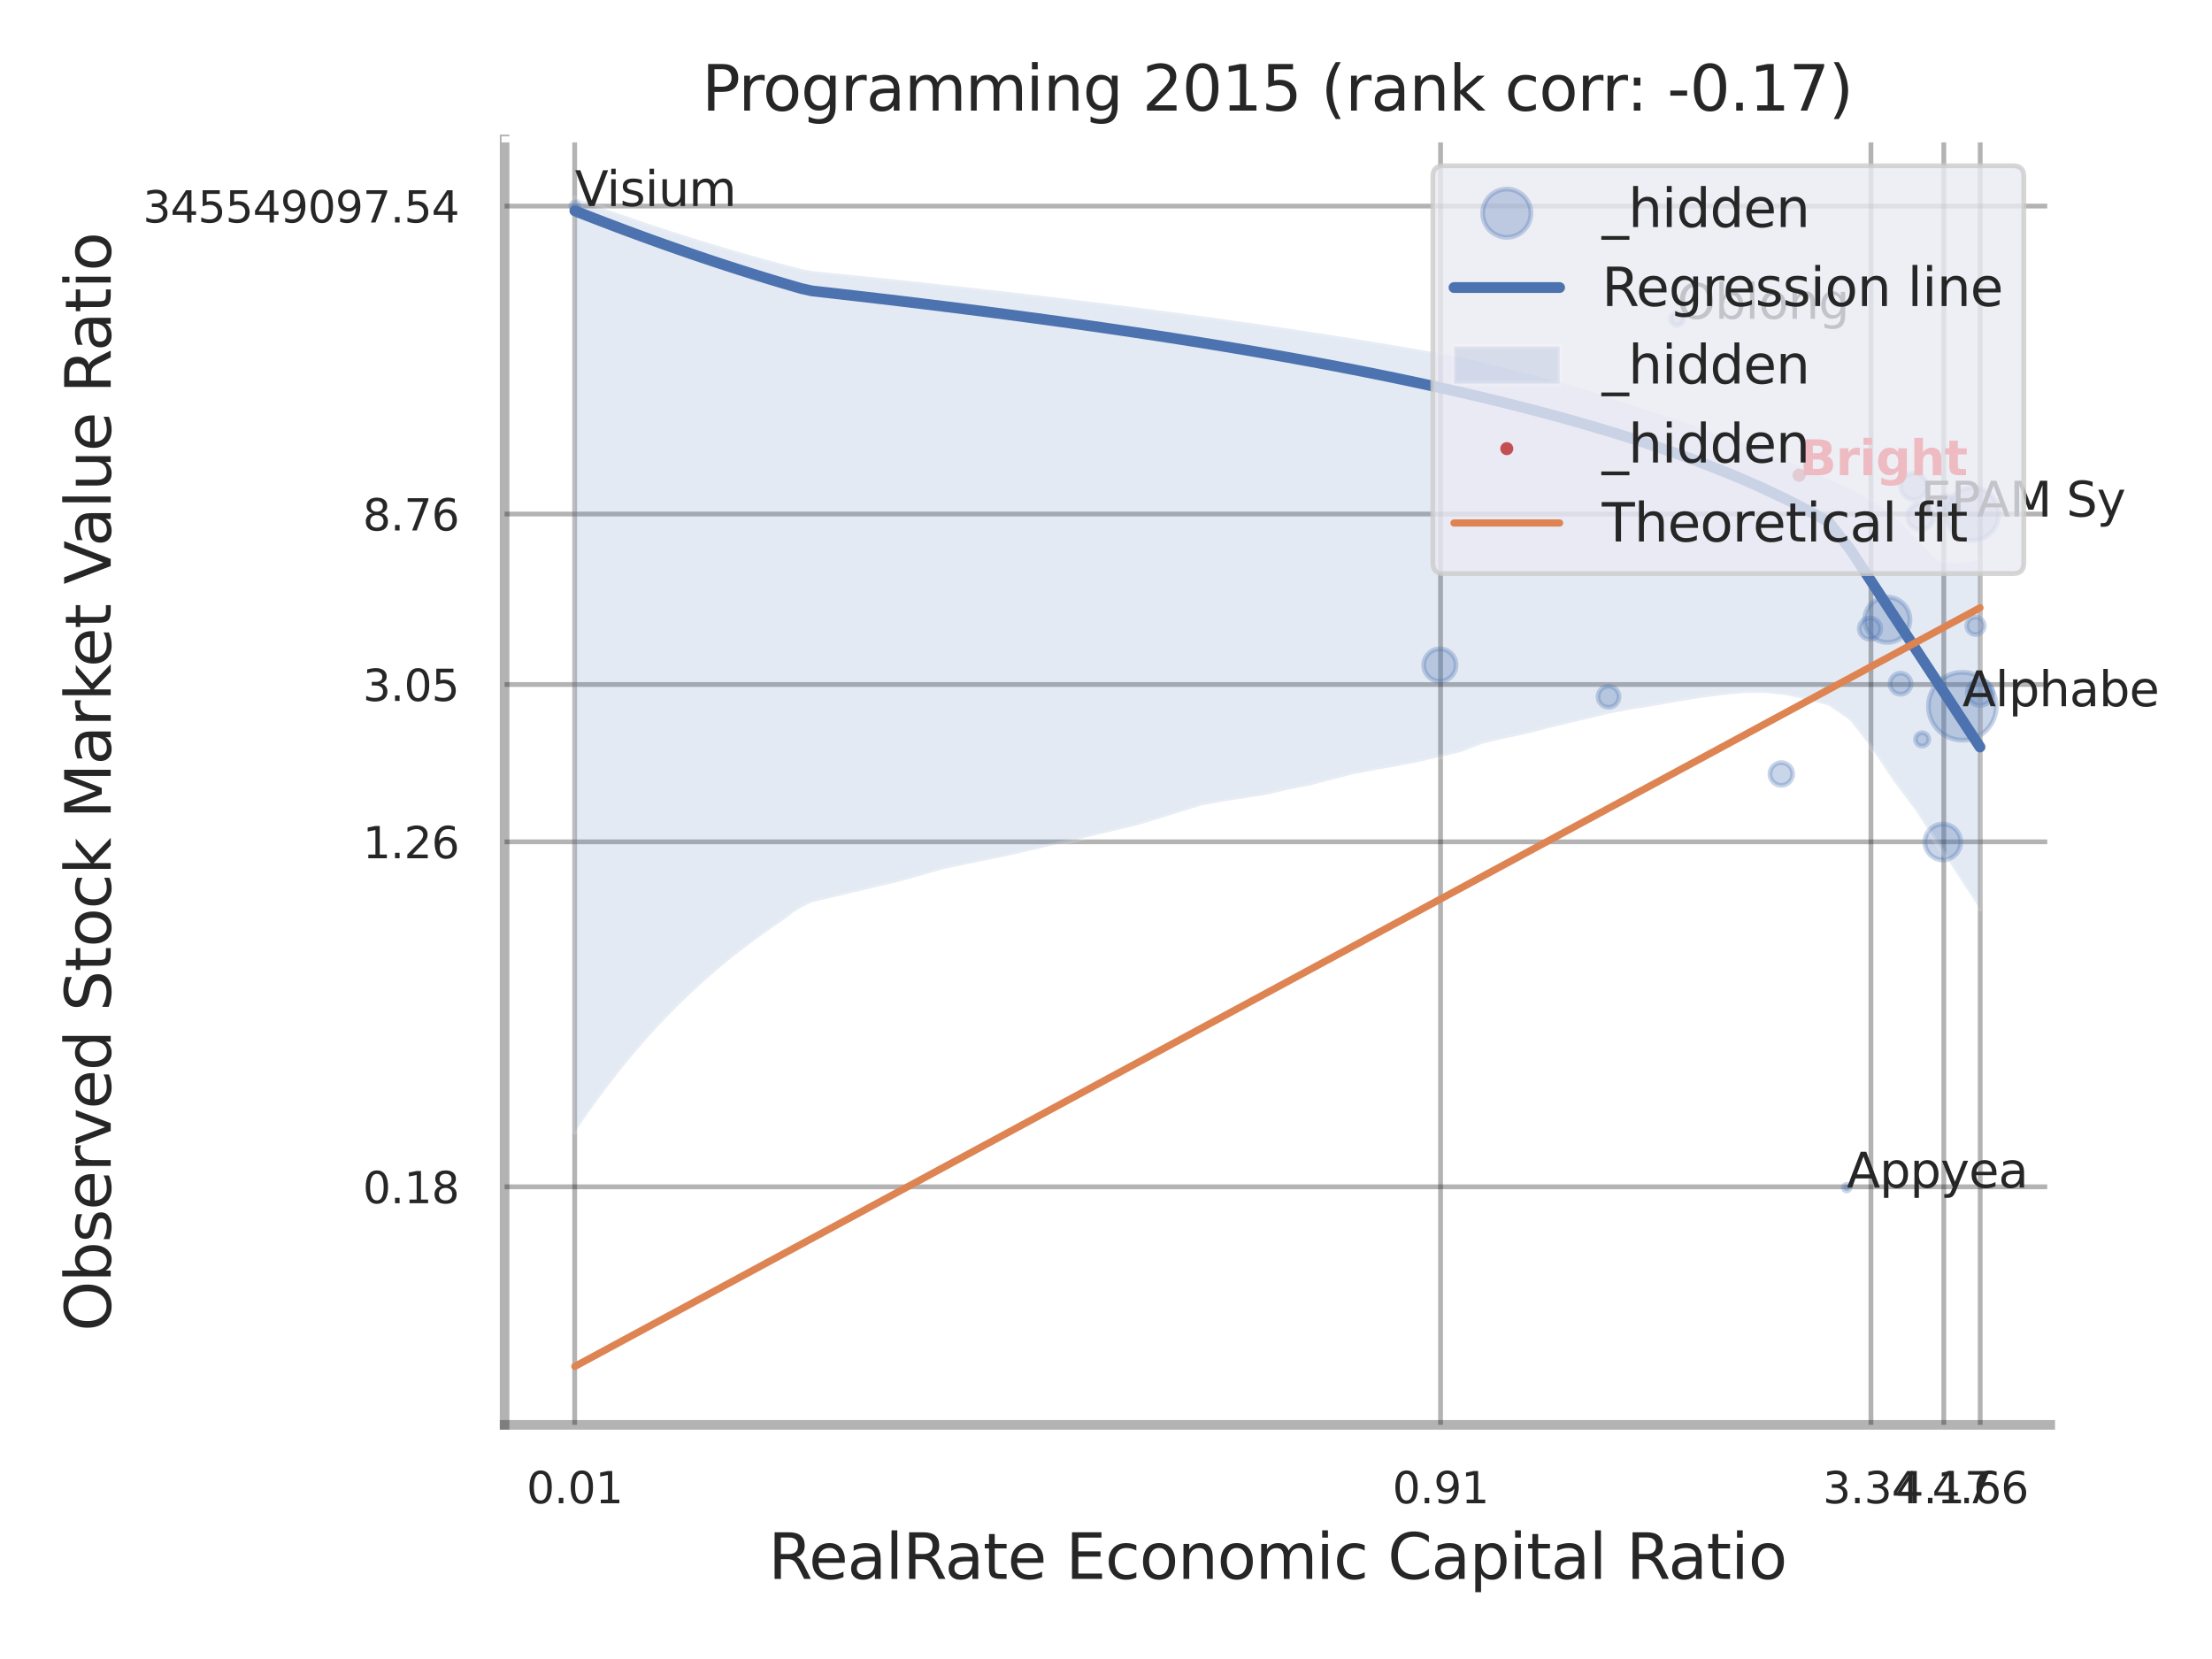 <?xml version="1.0" encoding="utf-8" standalone="no"?>
<!DOCTYPE svg PUBLIC "-//W3C//DTD SVG 1.1//EN"
  "http://www.w3.org/Graphics/SVG/1.1/DTD/svg11.dtd">
<svg xmlns:xlink="http://www.w3.org/1999/xlink" width="460.8pt" height="345.6pt" viewBox="0 0 460.8 345.6" xmlns="http://www.w3.org/2000/svg" version="1.1">
 <defs>
  <style type="text/css">*{stroke-linejoin: round; stroke-linecap: butt}</style>
 </defs>
 <g id="figure_1">
  <g id="patch_1">
   <path d="M 0 345.6 
L 460.8 345.6 
L 460.8 0 
L 0 0 
z
" style="fill: #ffffff"/>
  </g>
  <g id="axes_1">
   <g id="patch_2">
    <path d="M 105.12 296.82 
L 427.102 296.82 
L 427.102 29.04 
L 105.12 29.04 
z
" style="fill: #ffffff"/>
   </g>
   <g id="matplotlib.axis_1">
    <g id="xtick_1">
     <g id="line2d_1">
      <path d="M 119.716 296.82 
L 119.716 29.04 
" clip-path="url(#p7909364123)" style="fill: none; stroke: #000000; stroke-opacity: 0.3; stroke-linecap: round"/>
     </g>
     <g id="text_1">
      <!-- 0.01 -->
      <g style="fill: #262626" transform="translate(109.697 313.159) scale(0.09 -0.09)">
       <defs>
        <path id="DejaVuSans-30" d="M 2034 4250 
Q 1547 4250 1301 3770 
Q 1056 3291 1056 2328 
Q 1056 1369 1301 889 
Q 1547 409 2034 409 
Q 2525 409 2770 889 
Q 3016 1369 3016 2328 
Q 3016 3291 2770 3770 
Q 2525 4250 2034 4250 
z
M 2034 4750 
Q 2819 4750 3233 4129 
Q 3647 3509 3647 2328 
Q 3647 1150 3233 529 
Q 2819 -91 2034 -91 
Q 1250 -91 836 529 
Q 422 1150 422 2328 
Q 422 3509 836 4129 
Q 1250 4750 2034 4750 
z
" transform="scale(0.016)"/>
        <path id="DejaVuSans-2e" d="M 684 794 
L 1344 794 
L 1344 0 
L 684 0 
L 684 794 
z
" transform="scale(0.016)"/>
        <path id="DejaVuSans-31" d="M 794 531 
L 1825 531 
L 1825 4091 
L 703 3866 
L 703 4441 
L 1819 4666 
L 2450 4666 
L 2450 531 
L 3481 531 
L 3481 0 
L 794 0 
L 794 531 
z
" transform="scale(0.016)"/>
       </defs>
       <use xlink:href="#DejaVuSans-30"/>
       <use xlink:href="#DejaVuSans-2e" transform="translate(63.623 0)"/>
       <use xlink:href="#DejaVuSans-30" transform="translate(95.41 0)"/>
       <use xlink:href="#DejaVuSans-31" transform="translate(159.033 0)"/>
      </g>
     </g>
    </g>
    <g id="xtick_2">
     <g id="line2d_2">
      <path d="M 300.093 296.82 
L 300.093 29.04 
" clip-path="url(#p7909364123)" style="fill: none; stroke: #000000; stroke-opacity: 0.3; stroke-linecap: round"/>
     </g>
     <g id="text_2">
      <!-- 0.91 -->
      <g style="fill: #262626" transform="translate(290.074 313.159) scale(0.09 -0.09)">
       <defs>
        <path id="DejaVuSans-39" d="M 703 97 
L 703 672 
Q 941 559 1184 500 
Q 1428 441 1663 441 
Q 2288 441 2617 861 
Q 2947 1281 2994 2138 
Q 2813 1869 2534 1725 
Q 2256 1581 1919 1581 
Q 1219 1581 811 2004 
Q 403 2428 403 3163 
Q 403 3881 828 4315 
Q 1253 4750 1959 4750 
Q 2769 4750 3195 4129 
Q 3622 3509 3622 2328 
Q 3622 1225 3098 567 
Q 2575 -91 1691 -91 
Q 1453 -91 1209 -44 
Q 966 3 703 97 
z
M 1959 2075 
Q 2384 2075 2632 2365 
Q 2881 2656 2881 3163 
Q 2881 3666 2632 3958 
Q 2384 4250 1959 4250 
Q 1534 4250 1286 3958 
Q 1038 3666 1038 3163 
Q 1038 2656 1286 2365 
Q 1534 2075 1959 2075 
z
" transform="scale(0.016)"/>
       </defs>
       <use xlink:href="#DejaVuSans-30"/>
       <use xlink:href="#DejaVuSans-2e" transform="translate(63.623 0)"/>
       <use xlink:href="#DejaVuSans-39" transform="translate(95.41 0)"/>
       <use xlink:href="#DejaVuSans-31" transform="translate(159.033 0)"/>
      </g>
     </g>
    </g>
    <g id="xtick_3">
     <g id="line2d_3">
      <path d="M 389.755 296.82 
L 389.755 29.04 
" clip-path="url(#p7909364123)" style="fill: none; stroke: #000000; stroke-opacity: 0.3; stroke-linecap: round"/>
     </g>
     <g id="text_3">
      <!-- 3.34 -->
      <g style="fill: #262626" transform="translate(379.736 313.159) scale(0.09 -0.09)">
       <defs>
        <path id="DejaVuSans-33" d="M 2597 2516 
Q 3050 2419 3304 2112 
Q 3559 1806 3559 1356 
Q 3559 666 3084 287 
Q 2609 -91 1734 -91 
Q 1441 -91 1130 -33 
Q 819 25 488 141 
L 488 750 
Q 750 597 1062 519 
Q 1375 441 1716 441 
Q 2309 441 2620 675 
Q 2931 909 2931 1356 
Q 2931 1769 2642 2001 
Q 2353 2234 1838 2234 
L 1294 2234 
L 1294 2753 
L 1863 2753 
Q 2328 2753 2575 2939 
Q 2822 3125 2822 3475 
Q 2822 3834 2567 4026 
Q 2313 4219 1838 4219 
Q 1578 4219 1281 4162 
Q 984 4106 628 3988 
L 628 4550 
Q 988 4650 1302 4700 
Q 1616 4750 1894 4750 
Q 2613 4750 3031 4423 
Q 3450 4097 3450 3541 
Q 3450 3153 3228 2886 
Q 3006 2619 2597 2516 
z
" transform="scale(0.016)"/>
        <path id="DejaVuSans-34" d="M 2419 4116 
L 825 1625 
L 2419 1625 
L 2419 4116 
z
M 2253 4666 
L 3047 4666 
L 3047 1625 
L 3713 1625 
L 3713 1100 
L 3047 1100 
L 3047 0 
L 2419 0 
L 2419 1100 
L 313 1100 
L 313 1709 
L 2253 4666 
z
" transform="scale(0.016)"/>
       </defs>
       <use xlink:href="#DejaVuSans-33"/>
       <use xlink:href="#DejaVuSans-2e" transform="translate(63.623 0)"/>
       <use xlink:href="#DejaVuSans-33" transform="translate(95.41 0)"/>
       <use xlink:href="#DejaVuSans-34" transform="translate(159.033 0)"/>
      </g>
     </g>
    </g>
    <g id="xtick_4">
     <g id="line2d_4">
      <path d="M 404.929 296.82 
L 404.929 29.04 
" clip-path="url(#p7909364123)" style="fill: none; stroke: #000000; stroke-opacity: 0.3; stroke-linecap: round"/>
     </g>
     <g id="text_4">
      <!-- 4.17 -->
      <g style="fill: #262626" transform="translate(394.909 313.159) scale(0.09 -0.09)">
       <defs>
        <path id="DejaVuSans-37" d="M 525 4666 
L 3525 4666 
L 3525 4397 
L 1831 0 
L 1172 0 
L 2766 4134 
L 525 4134 
L 525 4666 
z
" transform="scale(0.016)"/>
       </defs>
       <use xlink:href="#DejaVuSans-34"/>
       <use xlink:href="#DejaVuSans-2e" transform="translate(63.623 0)"/>
       <use xlink:href="#DejaVuSans-31" transform="translate(95.41 0)"/>
       <use xlink:href="#DejaVuSans-37" transform="translate(159.033 0)"/>
      </g>
     </g>
    </g>
    <g id="xtick_5">
     <g id="line2d_5">
      <path d="M 412.516 296.82 
L 412.516 29.04 
" clip-path="url(#p7909364123)" style="fill: none; stroke: #000000; stroke-opacity: 0.3; stroke-linecap: round"/>
     </g>
     <g id="text_5">
      <!-- 4.66 -->
      <g style="fill: #262626" transform="translate(402.496 313.159) scale(0.09 -0.09)">
       <defs>
        <path id="DejaVuSans-36" d="M 2113 2584 
Q 1688 2584 1439 2293 
Q 1191 2003 1191 1497 
Q 1191 994 1439 701 
Q 1688 409 2113 409 
Q 2538 409 2786 701 
Q 3034 994 3034 1497 
Q 3034 2003 2786 2293 
Q 2538 2584 2113 2584 
z
M 3366 4563 
L 3366 3988 
Q 3128 4100 2886 4159 
Q 2644 4219 2406 4219 
Q 1781 4219 1451 3797 
Q 1122 3375 1075 2522 
Q 1259 2794 1537 2939 
Q 1816 3084 2150 3084 
Q 2853 3084 3261 2657 
Q 3669 2231 3669 1497 
Q 3669 778 3244 343 
Q 2819 -91 2113 -91 
Q 1303 -91 875 529 
Q 447 1150 447 2328 
Q 447 3434 972 4092 
Q 1497 4750 2381 4750 
Q 2619 4750 2861 4703 
Q 3103 4656 3366 4563 
z
" transform="scale(0.016)"/>
       </defs>
       <use xlink:href="#DejaVuSans-34"/>
       <use xlink:href="#DejaVuSans-2e" transform="translate(63.623 0)"/>
       <use xlink:href="#DejaVuSans-36" transform="translate(95.41 0)"/>
       <use xlink:href="#DejaVuSans-36" transform="translate(159.033 0)"/>
      </g>
     </g>
    </g>
    <g id="xtick_6"/>
    <g id="xtick_7"/>
    <g id="text_6">
     <!-- RealRate Economic Capital Ratio -->
     <g style="fill: #262626" transform="translate(160.057 328.908) scale(0.13 -0.13)">
      <defs>
       <path id="DejaVuSans-52" d="M 2841 2188 
Q 3044 2119 3236 1894 
Q 3428 1669 3622 1275 
L 4263 0 
L 3584 0 
L 2988 1197 
Q 2756 1666 2539 1819 
Q 2322 1972 1947 1972 
L 1259 1972 
L 1259 0 
L 628 0 
L 628 4666 
L 2053 4666 
Q 2853 4666 3247 4331 
Q 3641 3997 3641 3322 
Q 3641 2881 3436 2590 
Q 3231 2300 2841 2188 
z
M 1259 4147 
L 1259 2491 
L 2053 2491 
Q 2509 2491 2742 2702 
Q 2975 2913 2975 3322 
Q 2975 3731 2742 3939 
Q 2509 4147 2053 4147 
L 1259 4147 
z
" transform="scale(0.016)"/>
       <path id="DejaVuSans-65" d="M 3597 1894 
L 3597 1613 
L 953 1613 
Q 991 1019 1311 708 
Q 1631 397 2203 397 
Q 2534 397 2845 478 
Q 3156 559 3463 722 
L 3463 178 
Q 3153 47 2828 -22 
Q 2503 -91 2169 -91 
Q 1331 -91 842 396 
Q 353 884 353 1716 
Q 353 2575 817 3079 
Q 1281 3584 2069 3584 
Q 2775 3584 3186 3129 
Q 3597 2675 3597 1894 
z
M 3022 2063 
Q 3016 2534 2758 2815 
Q 2500 3097 2075 3097 
Q 1594 3097 1305 2825 
Q 1016 2553 972 2059 
L 3022 2063 
z
" transform="scale(0.016)"/>
       <path id="DejaVuSans-61" d="M 2194 1759 
Q 1497 1759 1228 1600 
Q 959 1441 959 1056 
Q 959 750 1161 570 
Q 1363 391 1709 391 
Q 2188 391 2477 730 
Q 2766 1069 2766 1631 
L 2766 1759 
L 2194 1759 
z
M 3341 1997 
L 3341 0 
L 2766 0 
L 2766 531 
Q 2569 213 2275 61 
Q 1981 -91 1556 -91 
Q 1019 -91 701 211 
Q 384 513 384 1019 
Q 384 1609 779 1909 
Q 1175 2209 1959 2209 
L 2766 2209 
L 2766 2266 
Q 2766 2663 2505 2880 
Q 2244 3097 1772 3097 
Q 1472 3097 1187 3025 
Q 903 2953 641 2809 
L 641 3341 
Q 956 3463 1253 3523 
Q 1550 3584 1831 3584 
Q 2591 3584 2966 3190 
Q 3341 2797 3341 1997 
z
" transform="scale(0.016)"/>
       <path id="DejaVuSans-6c" d="M 603 4863 
L 1178 4863 
L 1178 0 
L 603 0 
L 603 4863 
z
" transform="scale(0.016)"/>
       <path id="DejaVuSans-74" d="M 1172 4494 
L 1172 3500 
L 2356 3500 
L 2356 3053 
L 1172 3053 
L 1172 1153 
Q 1172 725 1289 603 
Q 1406 481 1766 481 
L 2356 481 
L 2356 0 
L 1766 0 
Q 1100 0 847 248 
Q 594 497 594 1153 
L 594 3053 
L 172 3053 
L 172 3500 
L 594 3500 
L 594 4494 
L 1172 4494 
z
" transform="scale(0.016)"/>
       <path id="DejaVuSans-20" transform="scale(0.016)"/>
       <path id="DejaVuSans-45" d="M 628 4666 
L 3578 4666 
L 3578 4134 
L 1259 4134 
L 1259 2753 
L 3481 2753 
L 3481 2222 
L 1259 2222 
L 1259 531 
L 3634 531 
L 3634 0 
L 628 0 
L 628 4666 
z
" transform="scale(0.016)"/>
       <path id="DejaVuSans-63" d="M 3122 3366 
L 3122 2828 
Q 2878 2963 2633 3030 
Q 2388 3097 2138 3097 
Q 1578 3097 1268 2742 
Q 959 2388 959 1747 
Q 959 1106 1268 751 
Q 1578 397 2138 397 
Q 2388 397 2633 464 
Q 2878 531 3122 666 
L 3122 134 
Q 2881 22 2623 -34 
Q 2366 -91 2075 -91 
Q 1284 -91 818 406 
Q 353 903 353 1747 
Q 353 2603 823 3093 
Q 1294 3584 2113 3584 
Q 2378 3584 2631 3529 
Q 2884 3475 3122 3366 
z
" transform="scale(0.016)"/>
       <path id="DejaVuSans-6f" d="M 1959 3097 
Q 1497 3097 1228 2736 
Q 959 2375 959 1747 
Q 959 1119 1226 758 
Q 1494 397 1959 397 
Q 2419 397 2687 759 
Q 2956 1122 2956 1747 
Q 2956 2369 2687 2733 
Q 2419 3097 1959 3097 
z
M 1959 3584 
Q 2709 3584 3137 3096 
Q 3566 2609 3566 1747 
Q 3566 888 3137 398 
Q 2709 -91 1959 -91 
Q 1206 -91 779 398 
Q 353 888 353 1747 
Q 353 2609 779 3096 
Q 1206 3584 1959 3584 
z
" transform="scale(0.016)"/>
       <path id="DejaVuSans-6e" d="M 3513 2113 
L 3513 0 
L 2938 0 
L 2938 2094 
Q 2938 2591 2744 2837 
Q 2550 3084 2163 3084 
Q 1697 3084 1428 2787 
Q 1159 2491 1159 1978 
L 1159 0 
L 581 0 
L 581 3500 
L 1159 3500 
L 1159 2956 
Q 1366 3272 1645 3428 
Q 1925 3584 2291 3584 
Q 2894 3584 3203 3211 
Q 3513 2838 3513 2113 
z
" transform="scale(0.016)"/>
       <path id="DejaVuSans-6d" d="M 3328 2828 
Q 3544 3216 3844 3400 
Q 4144 3584 4550 3584 
Q 5097 3584 5394 3201 
Q 5691 2819 5691 2113 
L 5691 0 
L 5113 0 
L 5113 2094 
Q 5113 2597 4934 2840 
Q 4756 3084 4391 3084 
Q 3944 3084 3684 2787 
Q 3425 2491 3425 1978 
L 3425 0 
L 2847 0 
L 2847 2094 
Q 2847 2600 2669 2842 
Q 2491 3084 2119 3084 
Q 1678 3084 1418 2786 
Q 1159 2488 1159 1978 
L 1159 0 
L 581 0 
L 581 3500 
L 1159 3500 
L 1159 2956 
Q 1356 3278 1631 3431 
Q 1906 3584 2284 3584 
Q 2666 3584 2933 3390 
Q 3200 3197 3328 2828 
z
" transform="scale(0.016)"/>
       <path id="DejaVuSans-69" d="M 603 3500 
L 1178 3500 
L 1178 0 
L 603 0 
L 603 3500 
z
M 603 4863 
L 1178 4863 
L 1178 4134 
L 603 4134 
L 603 4863 
z
" transform="scale(0.016)"/>
       <path id="DejaVuSans-43" d="M 4122 4306 
L 4122 3641 
Q 3803 3938 3442 4084 
Q 3081 4231 2675 4231 
Q 1875 4231 1450 3742 
Q 1025 3253 1025 2328 
Q 1025 1406 1450 917 
Q 1875 428 2675 428 
Q 3081 428 3442 575 
Q 3803 722 4122 1019 
L 4122 359 
Q 3791 134 3420 21 
Q 3050 -91 2638 -91 
Q 1578 -91 968 557 
Q 359 1206 359 2328 
Q 359 3453 968 4101 
Q 1578 4750 2638 4750 
Q 3056 4750 3426 4639 
Q 3797 4528 4122 4306 
z
" transform="scale(0.016)"/>
       <path id="DejaVuSans-70" d="M 1159 525 
L 1159 -1331 
L 581 -1331 
L 581 3500 
L 1159 3500 
L 1159 2969 
Q 1341 3281 1617 3432 
Q 1894 3584 2278 3584 
Q 2916 3584 3314 3078 
Q 3713 2572 3713 1747 
Q 3713 922 3314 415 
Q 2916 -91 2278 -91 
Q 1894 -91 1617 61 
Q 1341 213 1159 525 
z
M 3116 1747 
Q 3116 2381 2855 2742 
Q 2594 3103 2138 3103 
Q 1681 3103 1420 2742 
Q 1159 2381 1159 1747 
Q 1159 1113 1420 752 
Q 1681 391 2138 391 
Q 2594 391 2855 752 
Q 3116 1113 3116 1747 
z
" transform="scale(0.016)"/>
      </defs>
      <use xlink:href="#DejaVuSans-52"/>
      <use xlink:href="#DejaVuSans-65" transform="translate(64.982 0)"/>
      <use xlink:href="#DejaVuSans-61" transform="translate(126.506 0)"/>
      <use xlink:href="#DejaVuSans-6c" transform="translate(187.785 0)"/>
      <use xlink:href="#DejaVuSans-52" transform="translate(215.568 0)"/>
      <use xlink:href="#DejaVuSans-61" transform="translate(282.801 0)"/>
      <use xlink:href="#DejaVuSans-74" transform="translate(344.08 0)"/>
      <use xlink:href="#DejaVuSans-65" transform="translate(383.289 0)"/>
      <use xlink:href="#DejaVuSans-20" transform="translate(444.812 0)"/>
      <use xlink:href="#DejaVuSans-45" transform="translate(476.6 0)"/>
      <use xlink:href="#DejaVuSans-63" transform="translate(539.783 0)"/>
      <use xlink:href="#DejaVuSans-6f" transform="translate(594.764 0)"/>
      <use xlink:href="#DejaVuSans-6e" transform="translate(655.945 0)"/>
      <use xlink:href="#DejaVuSans-6f" transform="translate(719.324 0)"/>
      <use xlink:href="#DejaVuSans-6d" transform="translate(780.506 0)"/>
      <use xlink:href="#DejaVuSans-69" transform="translate(877.918 0)"/>
      <use xlink:href="#DejaVuSans-63" transform="translate(905.701 0)"/>
      <use xlink:href="#DejaVuSans-20" transform="translate(960.682 0)"/>
      <use xlink:href="#DejaVuSans-43" transform="translate(992.469 0)"/>
      <use xlink:href="#DejaVuSans-61" transform="translate(1062.293 0)"/>
      <use xlink:href="#DejaVuSans-70" transform="translate(1123.572 0)"/>
      <use xlink:href="#DejaVuSans-69" transform="translate(1187.049 0)"/>
      <use xlink:href="#DejaVuSans-74" transform="translate(1214.832 0)"/>
      <use xlink:href="#DejaVuSans-61" transform="translate(1254.041 0)"/>
      <use xlink:href="#DejaVuSans-6c" transform="translate(1315.32 0)"/>
      <use xlink:href="#DejaVuSans-20" transform="translate(1343.104 0)"/>
      <use xlink:href="#DejaVuSans-52" transform="translate(1374.891 0)"/>
      <use xlink:href="#DejaVuSans-61" transform="translate(1442.123 0)"/>
      <use xlink:href="#DejaVuSans-74" transform="translate(1503.402 0)"/>
      <use xlink:href="#DejaVuSans-69" transform="translate(1542.611 0)"/>
      <use xlink:href="#DejaVuSans-6f" transform="translate(1570.395 0)"/>
     </g>
    </g>
   </g>
   <g id="matplotlib.axis_2">
    <g id="ytick_1">
     <g id="line2d_6">
      <path d="M 105.12 247.236 
L 427.102 247.236 
" clip-path="url(#p7909364123)" style="fill: none; stroke: #000000; stroke-opacity: 0.3; stroke-linecap: round"/>
     </g>
     <g id="text_7">
      <!-- 0.18 -->
      <g style="fill: #262626" transform="translate(75.581 250.655) scale(0.09 -0.09)">
       <defs>
        <path id="DejaVuSans-38" d="M 2034 2216 
Q 1584 2216 1326 1975 
Q 1069 1734 1069 1313 
Q 1069 891 1326 650 
Q 1584 409 2034 409 
Q 2484 409 2743 651 
Q 3003 894 3003 1313 
Q 3003 1734 2745 1975 
Q 2488 2216 2034 2216 
z
M 1403 2484 
Q 997 2584 770 2862 
Q 544 3141 544 3541 
Q 544 4100 942 4425 
Q 1341 4750 2034 4750 
Q 2731 4750 3128 4425 
Q 3525 4100 3525 3541 
Q 3525 3141 3298 2862 
Q 3072 2584 2669 2484 
Q 3125 2378 3379 2068 
Q 3634 1759 3634 1313 
Q 3634 634 3220 271 
Q 2806 -91 2034 -91 
Q 1263 -91 848 271 
Q 434 634 434 1313 
Q 434 1759 690 2068 
Q 947 2378 1403 2484 
z
M 1172 3481 
Q 1172 3119 1398 2916 
Q 1625 2713 2034 2713 
Q 2441 2713 2670 2916 
Q 2900 3119 2900 3481 
Q 2900 3844 2670 4047 
Q 2441 4250 2034 4250 
Q 1625 4250 1398 4047 
Q 1172 3844 1172 3481 
z
" transform="scale(0.016)"/>
       </defs>
       <use xlink:href="#DejaVuSans-30"/>
       <use xlink:href="#DejaVuSans-2e" transform="translate(63.623 0)"/>
       <use xlink:href="#DejaVuSans-31" transform="translate(95.41 0)"/>
       <use xlink:href="#DejaVuSans-38" transform="translate(159.033 0)"/>
      </g>
     </g>
    </g>
    <g id="ytick_2">
     <g id="line2d_7">
      <path d="M 105.12 175.368 
L 427.102 175.368 
" clip-path="url(#p7909364123)" style="fill: none; stroke: #000000; stroke-opacity: 0.3; stroke-linecap: round"/>
     </g>
     <g id="text_8">
      <!-- 1.26 -->
      <g style="fill: #262626" transform="translate(75.581 178.787) scale(0.09 -0.09)">
       <defs>
        <path id="DejaVuSans-32" d="M 1228 531 
L 3431 531 
L 3431 0 
L 469 0 
L 469 531 
Q 828 903 1448 1529 
Q 2069 2156 2228 2338 
Q 2531 2678 2651 2914 
Q 2772 3150 2772 3378 
Q 2772 3750 2511 3984 
Q 2250 4219 1831 4219 
Q 1534 4219 1204 4116 
Q 875 4013 500 3803 
L 500 4441 
Q 881 4594 1212 4672 
Q 1544 4750 1819 4750 
Q 2544 4750 2975 4387 
Q 3406 4025 3406 3419 
Q 3406 3131 3298 2873 
Q 3191 2616 2906 2266 
Q 2828 2175 2409 1742 
Q 1991 1309 1228 531 
z
" transform="scale(0.016)"/>
       </defs>
       <use xlink:href="#DejaVuSans-31"/>
       <use xlink:href="#DejaVuSans-2e" transform="translate(63.623 0)"/>
       <use xlink:href="#DejaVuSans-32" transform="translate(95.41 0)"/>
       <use xlink:href="#DejaVuSans-36" transform="translate(159.033 0)"/>
      </g>
     </g>
    </g>
    <g id="ytick_3">
     <g id="line2d_8">
      <path d="M 105.12 142.599 
L 427.102 142.599 
" clip-path="url(#p7909364123)" style="fill: none; stroke: #000000; stroke-opacity: 0.3; stroke-linecap: round"/>
     </g>
     <g id="text_9">
      <!-- 3.05 -->
      <g style="fill: #262626" transform="translate(75.581 146.018) scale(0.09 -0.09)">
       <defs>
        <path id="DejaVuSans-35" d="M 691 4666 
L 3169 4666 
L 3169 4134 
L 1269 4134 
L 1269 2991 
Q 1406 3038 1543 3061 
Q 1681 3084 1819 3084 
Q 2600 3084 3056 2656 
Q 3513 2228 3513 1497 
Q 3513 744 3044 326 
Q 2575 -91 1722 -91 
Q 1428 -91 1123 -41 
Q 819 9 494 109 
L 494 744 
Q 775 591 1075 516 
Q 1375 441 1709 441 
Q 2250 441 2565 725 
Q 2881 1009 2881 1497 
Q 2881 1984 2565 2268 
Q 2250 2553 1709 2553 
Q 1456 2553 1204 2497 
Q 953 2441 691 2322 
L 691 4666 
z
" transform="scale(0.016)"/>
       </defs>
       <use xlink:href="#DejaVuSans-33"/>
       <use xlink:href="#DejaVuSans-2e" transform="translate(63.623 0)"/>
       <use xlink:href="#DejaVuSans-30" transform="translate(95.41 0)"/>
       <use xlink:href="#DejaVuSans-35" transform="translate(159.033 0)"/>
      </g>
     </g>
    </g>
    <g id="ytick_4">
     <g id="line2d_9">
      <path d="M 105.12 107.083 
L 427.102 107.083 
" clip-path="url(#p7909364123)" style="fill: none; stroke: #000000; stroke-opacity: 0.3; stroke-linecap: round"/>
     </g>
     <g id="text_10">
      <!-- 8.76 -->
      <g style="fill: #262626" transform="translate(75.581 110.502) scale(0.09 -0.09)">
       <use xlink:href="#DejaVuSans-38"/>
       <use xlink:href="#DejaVuSans-2e" transform="translate(63.623 0)"/>
       <use xlink:href="#DejaVuSans-37" transform="translate(95.41 0)"/>
       <use xlink:href="#DejaVuSans-36" transform="translate(159.033 0)"/>
      </g>
     </g>
    </g>
    <g id="ytick_5">
     <g id="line2d_10">
      <path d="M 105.12 42.929 
L 427.102 42.929 
" clip-path="url(#p7909364123)" style="fill: none; stroke: #000000; stroke-opacity: 0.3; stroke-linecap: round"/>
     </g>
     <g id="text_11">
      <!-- 345549097.54 -->
      <g style="fill: #262626" transform="translate(29.771 46.348) scale(0.09 -0.09)">
       <use xlink:href="#DejaVuSans-33"/>
       <use xlink:href="#DejaVuSans-34" transform="translate(63.623 0)"/>
       <use xlink:href="#DejaVuSans-35" transform="translate(127.246 0)"/>
       <use xlink:href="#DejaVuSans-35" transform="translate(190.869 0)"/>
       <use xlink:href="#DejaVuSans-34" transform="translate(254.492 0)"/>
       <use xlink:href="#DejaVuSans-39" transform="translate(318.115 0)"/>
       <use xlink:href="#DejaVuSans-30" transform="translate(381.738 0)"/>
       <use xlink:href="#DejaVuSans-39" transform="translate(445.361 0)"/>
       <use xlink:href="#DejaVuSans-37" transform="translate(508.984 0)"/>
       <use xlink:href="#DejaVuSans-2e" transform="translate(572.607 0)"/>
       <use xlink:href="#DejaVuSans-35" transform="translate(604.395 0)"/>
       <use xlink:href="#DejaVuSans-34" transform="translate(668.018 0)"/>
      </g>
     </g>
    </g>
    <g id="ytick_6"/>
    <g id="ytick_7"/>
    <g id="ytick_8"/>
    <g id="ytick_9"/>
    <g id="text_12">
     <!-- Observed Stock Market Value Ratio -->
     <g style="fill: #262626" transform="translate(23.067 277.332) rotate(-90) scale(0.13 -0.13)">
      <defs>
       <path id="DejaVuSans-4f" d="M 2522 4238 
Q 1834 4238 1429 3725 
Q 1025 3213 1025 2328 
Q 1025 1447 1429 934 
Q 1834 422 2522 422 
Q 3209 422 3611 934 
Q 4013 1447 4013 2328 
Q 4013 3213 3611 3725 
Q 3209 4238 2522 4238 
z
M 2522 4750 
Q 3503 4750 4090 4092 
Q 4678 3434 4678 2328 
Q 4678 1225 4090 567 
Q 3503 -91 2522 -91 
Q 1538 -91 948 565 
Q 359 1222 359 2328 
Q 359 3434 948 4092 
Q 1538 4750 2522 4750 
z
" transform="scale(0.016)"/>
       <path id="DejaVuSans-62" d="M 3116 1747 
Q 3116 2381 2855 2742 
Q 2594 3103 2138 3103 
Q 1681 3103 1420 2742 
Q 1159 2381 1159 1747 
Q 1159 1113 1420 752 
Q 1681 391 2138 391 
Q 2594 391 2855 752 
Q 3116 1113 3116 1747 
z
M 1159 2969 
Q 1341 3281 1617 3432 
Q 1894 3584 2278 3584 
Q 2916 3584 3314 3078 
Q 3713 2572 3713 1747 
Q 3713 922 3314 415 
Q 2916 -91 2278 -91 
Q 1894 -91 1617 61 
Q 1341 213 1159 525 
L 1159 0 
L 581 0 
L 581 4863 
L 1159 4863 
L 1159 2969 
z
" transform="scale(0.016)"/>
       <path id="DejaVuSans-73" d="M 2834 3397 
L 2834 2853 
Q 2591 2978 2328 3040 
Q 2066 3103 1784 3103 
Q 1356 3103 1142 2972 
Q 928 2841 928 2578 
Q 928 2378 1081 2264 
Q 1234 2150 1697 2047 
L 1894 2003 
Q 2506 1872 2764 1633 
Q 3022 1394 3022 966 
Q 3022 478 2636 193 
Q 2250 -91 1575 -91 
Q 1294 -91 989 -36 
Q 684 19 347 128 
L 347 722 
Q 666 556 975 473 
Q 1284 391 1588 391 
Q 1994 391 2212 530 
Q 2431 669 2431 922 
Q 2431 1156 2273 1281 
Q 2116 1406 1581 1522 
L 1381 1569 
Q 847 1681 609 1914 
Q 372 2147 372 2553 
Q 372 3047 722 3315 
Q 1072 3584 1716 3584 
Q 2034 3584 2315 3537 
Q 2597 3491 2834 3397 
z
" transform="scale(0.016)"/>
       <path id="DejaVuSans-72" d="M 2631 2963 
Q 2534 3019 2420 3045 
Q 2306 3072 2169 3072 
Q 1681 3072 1420 2755 
Q 1159 2438 1159 1844 
L 1159 0 
L 581 0 
L 581 3500 
L 1159 3500 
L 1159 2956 
Q 1341 3275 1631 3429 
Q 1922 3584 2338 3584 
Q 2397 3584 2469 3576 
Q 2541 3569 2628 3553 
L 2631 2963 
z
" transform="scale(0.016)"/>
       <path id="DejaVuSans-76" d="M 191 3500 
L 800 3500 
L 1894 563 
L 2988 3500 
L 3597 3500 
L 2284 0 
L 1503 0 
L 191 3500 
z
" transform="scale(0.016)"/>
       <path id="DejaVuSans-64" d="M 2906 2969 
L 2906 4863 
L 3481 4863 
L 3481 0 
L 2906 0 
L 2906 525 
Q 2725 213 2448 61 
Q 2172 -91 1784 -91 
Q 1150 -91 751 415 
Q 353 922 353 1747 
Q 353 2572 751 3078 
Q 1150 3584 1784 3584 
Q 2172 3584 2448 3432 
Q 2725 3281 2906 2969 
z
M 947 1747 
Q 947 1113 1208 752 
Q 1469 391 1925 391 
Q 2381 391 2643 752 
Q 2906 1113 2906 1747 
Q 2906 2381 2643 2742 
Q 2381 3103 1925 3103 
Q 1469 3103 1208 2742 
Q 947 2381 947 1747 
z
" transform="scale(0.016)"/>
       <path id="DejaVuSans-53" d="M 3425 4513 
L 3425 3897 
Q 3066 4069 2747 4153 
Q 2428 4238 2131 4238 
Q 1616 4238 1336 4038 
Q 1056 3838 1056 3469 
Q 1056 3159 1242 3001 
Q 1428 2844 1947 2747 
L 2328 2669 
Q 3034 2534 3370 2195 
Q 3706 1856 3706 1288 
Q 3706 609 3251 259 
Q 2797 -91 1919 -91 
Q 1588 -91 1214 -16 
Q 841 59 441 206 
L 441 856 
Q 825 641 1194 531 
Q 1563 422 1919 422 
Q 2459 422 2753 634 
Q 3047 847 3047 1241 
Q 3047 1584 2836 1778 
Q 2625 1972 2144 2069 
L 1759 2144 
Q 1053 2284 737 2584 
Q 422 2884 422 3419 
Q 422 4038 858 4394 
Q 1294 4750 2059 4750 
Q 2388 4750 2728 4690 
Q 3069 4631 3425 4513 
z
" transform="scale(0.016)"/>
       <path id="DejaVuSans-6b" d="M 581 4863 
L 1159 4863 
L 1159 1991 
L 2875 3500 
L 3609 3500 
L 1753 1863 
L 3688 0 
L 2938 0 
L 1159 1709 
L 1159 0 
L 581 0 
L 581 4863 
z
" transform="scale(0.016)"/>
       <path id="DejaVuSans-4d" d="M 628 4666 
L 1569 4666 
L 2759 1491 
L 3956 4666 
L 4897 4666 
L 4897 0 
L 4281 0 
L 4281 4097 
L 3078 897 
L 2444 897 
L 1241 4097 
L 1241 0 
L 628 0 
L 628 4666 
z
" transform="scale(0.016)"/>
       <path id="DejaVuSans-56" d="M 1831 0 
L 50 4666 
L 709 4666 
L 2188 738 
L 3669 4666 
L 4325 4666 
L 2547 0 
L 1831 0 
z
" transform="scale(0.016)"/>
       <path id="DejaVuSans-75" d="M 544 1381 
L 544 3500 
L 1119 3500 
L 1119 1403 
Q 1119 906 1312 657 
Q 1506 409 1894 409 
Q 2359 409 2629 706 
Q 2900 1003 2900 1516 
L 2900 3500 
L 3475 3500 
L 3475 0 
L 2900 0 
L 2900 538 
Q 2691 219 2414 64 
Q 2138 -91 1772 -91 
Q 1169 -91 856 284 
Q 544 659 544 1381 
z
M 1991 3584 
L 1991 3584 
z
" transform="scale(0.016)"/>
      </defs>
      <use xlink:href="#DejaVuSans-4f"/>
      <use xlink:href="#DejaVuSans-62" transform="translate(78.711 0)"/>
      <use xlink:href="#DejaVuSans-73" transform="translate(142.188 0)"/>
      <use xlink:href="#DejaVuSans-65" transform="translate(194.287 0)"/>
      <use xlink:href="#DejaVuSans-72" transform="translate(255.811 0)"/>
      <use xlink:href="#DejaVuSans-76" transform="translate(296.924 0)"/>
      <use xlink:href="#DejaVuSans-65" transform="translate(356.104 0)"/>
      <use xlink:href="#DejaVuSans-64" transform="translate(417.627 0)"/>
      <use xlink:href="#DejaVuSans-20" transform="translate(481.104 0)"/>
      <use xlink:href="#DejaVuSans-53" transform="translate(512.891 0)"/>
      <use xlink:href="#DejaVuSans-74" transform="translate(576.367 0)"/>
      <use xlink:href="#DejaVuSans-6f" transform="translate(615.576 0)"/>
      <use xlink:href="#DejaVuSans-63" transform="translate(676.758 0)"/>
      <use xlink:href="#DejaVuSans-6b" transform="translate(731.738 0)"/>
      <use xlink:href="#DejaVuSans-20" transform="translate(789.648 0)"/>
      <use xlink:href="#DejaVuSans-4d" transform="translate(821.436 0)"/>
      <use xlink:href="#DejaVuSans-61" transform="translate(907.715 0)"/>
      <use xlink:href="#DejaVuSans-72" transform="translate(968.994 0)"/>
      <use xlink:href="#DejaVuSans-6b" transform="translate(1010.107 0)"/>
      <use xlink:href="#DejaVuSans-65" transform="translate(1064.393 0)"/>
      <use xlink:href="#DejaVuSans-74" transform="translate(1125.916 0)"/>
      <use xlink:href="#DejaVuSans-20" transform="translate(1165.125 0)"/>
      <use xlink:href="#DejaVuSans-56" transform="translate(1196.912 0)"/>
      <use xlink:href="#DejaVuSans-61" transform="translate(1257.57 0)"/>
      <use xlink:href="#DejaVuSans-6c" transform="translate(1318.85 0)"/>
      <use xlink:href="#DejaVuSans-75" transform="translate(1346.633 0)"/>
      <use xlink:href="#DejaVuSans-65" transform="translate(1410.012 0)"/>
      <use xlink:href="#DejaVuSans-20" transform="translate(1471.535 0)"/>
      <use xlink:href="#DejaVuSans-52" transform="translate(1503.322 0)"/>
      <use xlink:href="#DejaVuSans-61" transform="translate(1570.555 0)"/>
      <use xlink:href="#DejaVuSans-74" transform="translate(1631.834 0)"/>
      <use xlink:href="#DejaVuSans-69" transform="translate(1671.043 0)"/>
      <use xlink:href="#DejaVuSans-6f" transform="translate(1698.826 0)"/>
     </g>
    </g>
   </g>
   <g id="PathCollection_1">
    <path d="M 349.367 67.785 
C 349.732 67.785 350.082 67.64 350.34 67.382 
C 350.599 67.124 350.744 66.774 350.744 66.409 
C 350.744 66.043 350.599 65.693 350.34 65.435 
C 350.082 65.177 349.732 65.032 349.367 65.032 
C 349.002 65.032 348.651 65.177 348.393 65.435 
C 348.135 65.693 347.99 66.043 347.99 66.409 
C 347.99 66.774 348.135 67.124 348.393 67.382 
C 348.651 67.64 349.002 67.785 349.367 67.785 
z
" clip-path="url(#p7909364123)" style="fill: #4c72b0; fill-opacity: 0.3; stroke: #4c72b0; stroke-opacity: 0.3"/>
    <path d="M 400.416 155.413 
C 400.784 155.413 401.137 155.267 401.398 155.007 
C 401.658 154.746 401.804 154.393 401.804 154.025 
C 401.804 153.657 401.658 153.304 401.398 153.044 
C 401.137 152.784 400.784 152.637 400.416 152.637 
C 400.048 152.637 399.695 152.784 399.435 153.044 
C 399.174 153.304 399.028 153.657 399.028 154.025 
C 399.028 154.393 399.174 154.746 399.435 155.007 
C 399.695 155.267 400.048 155.413 400.416 155.413 
z
" clip-path="url(#p7909364123)" style="fill: #4c72b0; fill-opacity: 0.3; stroke: #4c72b0; stroke-opacity: 0.3"/>
    <path d="M 404.728 179.136 
C 405.719 179.136 406.67 178.742 407.371 178.041 
C 408.072 177.34 408.466 176.39 408.466 175.398 
C 408.466 174.407 408.072 173.457 407.371 172.756 
C 406.67 172.055 405.719 171.661 404.728 171.661 
C 403.737 171.661 402.786 172.055 402.086 172.756 
C 401.385 173.457 400.991 174.407 400.991 175.398 
C 400.991 176.39 401.385 177.34 402.086 178.041 
C 402.786 178.742 403.737 179.136 404.728 179.136 
z
" clip-path="url(#p7909364123)" style="fill: #4c72b0; fill-opacity: 0.3; stroke: #4c72b0; stroke-opacity: 0.3"/>
    <path d="M 398.704 104.1 
C 399.438 104.1 400.141 103.809 400.659 103.29 
C 401.178 102.772 401.469 102.069 401.469 101.335 
C 401.469 100.602 401.178 99.899 400.659 99.381 
C 400.141 98.862 399.438 98.571 398.704 98.571 
C 397.971 98.571 397.268 98.862 396.75 99.381 
C 396.231 99.899 395.94 100.602 395.94 101.335 
C 395.94 102.069 396.231 102.772 396.75 103.29 
C 397.268 103.809 397.971 104.1 398.704 104.1 
z
" clip-path="url(#p7909364123)" style="fill: #4c72b0; fill-opacity: 0.3; stroke: #4c72b0; stroke-opacity: 0.3"/>
    <path d="M 299.953 141.911 
C 300.848 141.911 301.705 141.556 302.337 140.924 
C 302.97 140.292 303.325 139.434 303.325 138.54 
C 303.325 137.646 302.97 136.788 302.337 136.156 
C 301.705 135.523 300.848 135.168 299.953 135.168 
C 299.059 135.168 298.201 135.523 297.569 136.156 
C 296.937 136.788 296.582 137.646 296.582 138.54 
C 296.582 139.434 296.937 140.292 297.569 140.924 
C 298.201 141.556 299.059 141.911 299.953 141.911 
z
" clip-path="url(#p7909364123)" style="fill: #4c72b0; fill-opacity: 0.3; stroke: #4c72b0; stroke-opacity: 0.3"/>
    <path d="M 393.163 133.831 
C 394.415 133.831 395.617 133.333 396.503 132.447 
C 397.389 131.562 397.887 130.36 397.887 129.107 
C 397.887 127.854 397.389 126.652 396.503 125.766 
C 395.617 124.88 394.415 124.382 393.163 124.382 
C 391.91 124.382 390.708 124.88 389.822 125.766 
C 388.936 126.652 388.438 127.854 388.438 129.107 
C 388.438 130.36 388.936 131.562 389.822 132.447 
C 390.708 133.333 391.91 133.831 393.163 133.831 
z
" clip-path="url(#p7909364123)" style="fill: #4c72b0; fill-opacity: 0.3; stroke: #4c72b0; stroke-opacity: 0.3"/>
    <path d="M 119.756 43.759 
C 119.976 43.759 120.187 43.671 120.343 43.515 
C 120.499 43.36 120.586 43.148 120.586 42.928 
C 120.586 42.708 120.499 42.497 120.343 42.341 
C 120.187 42.185 119.976 42.098 119.756 42.098 
C 119.535 42.098 119.324 42.185 119.168 42.341 
C 119.012 42.497 118.925 42.708 118.925 42.928 
C 118.925 43.148 119.012 43.36 119.168 43.515 
C 119.324 43.671 119.535 43.759 119.756 43.759 
z
" clip-path="url(#p7909364123)" style="fill: #4c72b0; fill-opacity: 0.3; stroke: #4c72b0; stroke-opacity: 0.3"/>
    <path d="M 395.918 144.628 
C 396.501 144.628 397.06 144.396 397.472 143.984 
C 397.884 143.572 398.116 143.013 398.116 142.43 
C 398.116 141.847 397.884 141.288 397.472 140.876 
C 397.06 140.464 396.501 140.232 395.918 140.232 
C 395.335 140.232 394.776 140.464 394.364 140.876 
C 393.952 141.288 393.72 141.847 393.72 142.43 
C 393.72 143.013 393.952 143.572 394.364 143.984 
C 394.776 144.396 395.335 144.628 395.918 144.628 
z
" clip-path="url(#p7909364123)" style="fill: #4c72b0; fill-opacity: 0.3; stroke: #4c72b0; stroke-opacity: 0.3"/>
    <path d="M 412.466 146.953 
C 413.169 146.953 413.843 146.674 414.34 146.177 
C 414.837 145.68 415.117 145.006 415.117 144.303 
C 415.117 143.6 414.837 142.925 414.34 142.428 
C 413.843 141.931 413.169 141.652 412.466 141.652 
C 411.763 141.652 411.089 141.931 410.592 142.428 
C 410.095 142.925 409.816 143.6 409.816 144.303 
C 409.816 145.006 410.095 145.68 410.592 146.177 
C 411.089 146.674 411.763 146.953 412.466 146.953 
z
" clip-path="url(#p7909364123)" style="fill: #4c72b0; fill-opacity: 0.3; stroke: #4c72b0; stroke-opacity: 0.3"/>
    <path d="M 405.399 107.09 
C 405.912 107.09 406.404 106.887 406.766 106.524 
C 407.129 106.162 407.333 105.67 407.333 105.157 
C 407.333 104.645 407.129 104.153 406.766 103.79 
C 406.404 103.428 405.912 103.224 405.399 103.224 
C 404.887 103.224 404.395 103.428 404.032 103.79 
C 403.67 104.153 403.466 104.645 403.466 105.157 
C 403.466 105.67 403.67 106.162 404.032 106.524 
C 404.395 106.887 404.887 107.09 405.399 107.09 
z
" clip-path="url(#p7909364123)" style="fill: #4c72b0; fill-opacity: 0.3; stroke: #4c72b0; stroke-opacity: 0.3"/>
    <path d="M 411.538 132.19 
C 412.021 132.19 412.485 131.998 412.827 131.656 
C 413.169 131.314 413.361 130.851 413.361 130.367 
C 413.361 129.884 413.169 129.42 412.827 129.078 
C 412.485 128.736 412.021 128.544 411.538 128.544 
C 411.054 128.544 410.591 128.736 410.249 129.078 
C 409.907 129.42 409.715 129.884 409.715 130.367 
C 409.715 130.851 409.907 131.314 410.249 131.656 
C 410.591 131.998 411.054 132.19 411.538 132.19 
z
" clip-path="url(#p7909364123)" style="fill: #4c72b0; fill-opacity: 0.3; stroke: #4c72b0; stroke-opacity: 0.3"/>
    <path d="M 410.867 112.594 
C 412.327 112.594 413.728 112.013 414.76 110.981 
C 415.793 109.948 416.373 108.548 416.373 107.087 
C 416.373 105.627 415.793 104.226 414.76 103.194 
C 413.728 102.161 412.327 101.581 410.867 101.581 
C 409.406 101.581 408.006 102.161 406.973 103.194 
C 405.941 104.226 405.36 105.627 405.36 107.087 
C 405.36 108.548 405.941 109.948 406.973 110.981 
C 408.006 112.013 409.406 112.594 410.867 112.594 
z
" clip-path="url(#p7909364123)" style="fill: #4c72b0; fill-opacity: 0.3; stroke: #4c72b0; stroke-opacity: 0.3"/>
    <path d="M 389.556 133.184 
C 390.15 133.184 390.719 132.949 391.139 132.529 
C 391.559 132.109 391.795 131.54 391.795 130.946 
C 391.795 130.352 391.559 129.783 391.139 129.363 
C 390.719 128.943 390.15 128.707 389.556 128.707 
C 388.962 128.707 388.393 128.943 387.973 129.363 
C 387.553 129.783 387.318 130.352 387.318 130.946 
C 387.318 131.54 387.553 132.109 387.973 132.529 
C 388.393 132.949 388.962 133.184 389.556 133.184 
z
" clip-path="url(#p7909364123)" style="fill: #4c72b0; fill-opacity: 0.3; stroke: #4c72b0; stroke-opacity: 0.3"/>
    <path d="M 400.093 110.365 
C 400.824 110.365 401.525 110.075 402.042 109.558 
C 402.559 109.041 402.849 108.34 402.849 107.609 
C 402.849 106.879 402.559 106.178 402.042 105.661 
C 401.525 105.144 400.824 104.854 400.093 104.854 
C 399.363 104.854 398.662 105.144 398.145 105.661 
C 397.628 106.178 397.338 106.879 397.338 107.609 
C 397.338 108.34 397.628 109.041 398.145 109.558 
C 398.662 110.075 399.363 110.365 400.093 110.365 
z
" clip-path="url(#p7909364123)" style="fill: #4c72b0; fill-opacity: 0.3; stroke: #4c72b0; stroke-opacity: 0.3"/>
    <path d="M 335.087 147.344 
C 335.67 147.344 336.229 147.112 336.641 146.7 
C 337.052 146.288 337.284 145.729 337.284 145.147 
C 337.284 144.564 337.052 144.005 336.641 143.593 
C 336.229 143.181 335.67 142.95 335.087 142.95 
C 334.504 142.95 333.946 143.181 333.534 143.593 
C 333.122 144.005 332.89 144.564 332.89 145.147 
C 332.89 145.729 333.122 146.288 333.534 146.7 
C 333.946 147.112 334.504 147.344 335.087 147.344 
z
" clip-path="url(#p7909364123)" style="fill: #4c72b0; fill-opacity: 0.3; stroke: #4c72b0; stroke-opacity: 0.3"/>
    <path d="M 374.789 99.846 
C 375.017 99.846 375.235 99.756 375.396 99.595 
C 375.556 99.434 375.647 99.216 375.647 98.989 
C 375.647 98.761 375.556 98.543 375.396 98.382 
C 375.235 98.222 375.017 98.131 374.789 98.131 
C 374.562 98.131 374.344 98.222 374.183 98.382 
C 374.022 98.543 373.932 98.761 373.932 98.989 
C 373.932 99.216 374.022 99.434 374.183 99.595 
C 374.344 99.756 374.562 99.846 374.789 99.846 
z
" clip-path="url(#p7909364123)" style="fill: #4c72b0; fill-opacity: 0.3; stroke: #4c72b0; stroke-opacity: 0.3"/>
    <path d="M 384.695 248.098 
C 384.88 248.098 385.057 248.025 385.188 247.894 
C 385.319 247.763 385.393 247.585 385.393 247.4 
C 385.393 247.215 385.319 247.038 385.188 246.907 
C 385.057 246.776 384.88 246.703 384.695 246.703 
C 384.51 246.703 384.333 246.776 384.202 246.907 
C 384.071 247.038 383.997 247.215 383.997 247.4 
C 383.997 247.585 384.071 247.763 384.202 247.894 
C 384.333 248.025 384.51 248.098 384.695 248.098 
z
" clip-path="url(#p7909364123)" style="fill: #4c72b0; fill-opacity: 0.3; stroke: #4c72b0; stroke-opacity: 0.3"/>
    <path d="M 371.075 163.608 
C 371.704 163.608 372.308 163.358 372.753 162.913 
C 373.198 162.468 373.449 161.864 373.449 161.234 
C 373.449 160.605 373.198 160.001 372.753 159.556 
C 372.308 159.11 371.704 158.86 371.075 158.86 
C 370.445 158.86 369.841 159.11 369.396 159.556 
C 368.951 160.001 368.701 160.605 368.701 161.234 
C 368.701 161.864 368.951 162.468 369.396 162.913 
C 369.841 163.358 370.445 163.608 371.075 163.608 
z
" clip-path="url(#p7909364123)" style="fill: #4c72b0; fill-opacity: 0.3; stroke: #4c72b0; stroke-opacity: 0.3"/>
    <path d="M 408.798 154.193 
C 410.673 154.193 412.472 153.448 413.798 152.122 
C 415.124 150.796 415.869 148.997 415.869 147.122 
C 415.869 145.247 415.124 143.448 413.798 142.122 
C 412.472 140.796 410.673 140.051 408.798 140.051 
C 406.922 140.051 405.124 140.796 403.798 142.122 
C 402.472 143.448 401.726 145.247 401.726 147.122 
C 401.726 148.997 402.472 150.796 403.798 152.122 
C 405.124 153.448 406.922 154.193 408.798 154.193 
z
" clip-path="url(#p7909364123)" style="fill: #4c72b0; fill-opacity: 0.3; stroke: #4c72b0; stroke-opacity: 0.3"/>
   </g>
   <g id="FillBetweenPolyCollection_1">
    <defs>
     <path id="m81db01f907" d="M 119.756 -304.388 
L 119.756 -109.72 
L 120.475 -110.785 
L 121.204 -111.85 
L 121.944 -112.916 
L 122.693 -113.981 
L 123.453 -115.046 
L 124.224 -116.112 
L 125.007 -117.177 
L 125.8 -118.242 
L 126.606 -119.308 
L 127.424 -120.373 
L 128.254 -121.438 
L 129.097 -122.504 
L 129.954 -123.569 
L 130.825 -124.634 
L 131.71 -125.7 
L 132.609 -126.765 
L 133.524 -127.831 
L 134.455 -128.896 
L 135.402 -129.961 
L 136.366 -131.027 
L 137.348 -132.087 
L 138.347 -133.14 
L 139.366 -134.192 
L 140.404 -135.245 
L 141.463 -136.298 
L 142.543 -137.351 
L 143.645 -138.403 
L 144.77 -139.456 
L 145.919 -140.509 
L 147.092 -141.562 
L 148.292 -142.615 
L 149.52 -143.667 
L 150.776 -144.72 
L 152.062 -145.773 
L 153.379 -146.826 
L 154.729 -147.878 
L 156.114 -148.931 
L 157.536 -149.984 
L 158.996 -151.037 
L 160.496 -152.09 
L 162.04 -153.149 
L 163.629 -154.243 
L 165.267 -155.541 
L 166.955 -156.606 
L 169.225 -157.671 
L 173.729 -158.736 
L 178.234 -159.801 
L 182.738 -160.866 
L 187.243 -161.938 
L 191.747 -163.17 
L 196.252 -164.491 
L 200.756 -165.453 
L 205.261 -166.37 
L 209.765 -167.288 
L 214.269 -168.329 
L 218.774 -169.39 
L 223.278 -170.452 
L 227.783 -171.516 
L 232.287 -172.585 
L 236.792 -173.658 
L 241.296 -175.03 
L 245.801 -176.42 
L 250.305 -177.811 
L 254.81 -178.657 
L 259.314 -179.339 
L 263.819 -180.05 
L 268.323 -181.105 
L 272.828 -181.973 
L 277.332 -183.158 
L 281.836 -184.296 
L 286.341 -185.166 
L 290.845 -185.971 
L 295.35 -186.831 
L 299.854 -187.885 
L 304.359 -188.952 
L 308.863 -190.686 
L 313.368 -191.752 
L 317.872 -192.699 
L 322.377 -193.882 
L 326.881 -194.949 
L 331.386 -196.026 
L 335.89 -197.083 
L 340.395 -197.893 
L 344.899 -198.619 
L 349.404 -199.434 
L 353.908 -200.157 
L 358.412 -200.778 
L 362.917 -201.22 
L 367.421 -201.289 
L 371.926 -200.801 
L 376.43 -199.869 
L 380.935 -198.621 
L 385.439 -195.519 
L 389.944 -189.655 
L 394.448 -182.911 
L 398.953 -176.904 
L 403.457 -169.997 
L 407.962 -163.092 
L 412.466 -156.19 
L 412.466 -228.965 
L 412.466 -228.965 
L 407.962 -228.199 
L 403.457 -228.822 
L 398.953 -233.579 
L 394.448 -238.158 
L 389.944 -241.274 
L 385.439 -243.685 
L 380.935 -245.683 
L 376.43 -247.967 
L 371.926 -249.726 
L 367.421 -251.456 
L 362.917 -253.414 
L 358.412 -254.888 
L 353.908 -256.453 
L 349.404 -258.138 
L 344.899 -259.54 
L 340.395 -261.013 
L 335.89 -262.57 
L 331.386 -264.047 
L 326.881 -265.381 
L 322.377 -266.639 
L 317.872 -267.844 
L 313.368 -268.999 
L 308.863 -270.11 
L 304.359 -271.178 
L 299.854 -272.029 
L 295.35 -272.82 
L 290.845 -273.591 
L 286.341 -274.342 
L 281.836 -275.074 
L 277.332 -275.788 
L 272.828 -276.485 
L 268.323 -277.166 
L 263.819 -277.831 
L 259.314 -278.481 
L 254.81 -279.116 
L 250.305 -279.738 
L 245.801 -280.348 
L 241.296 -280.944 
L 236.792 -281.529 
L 232.287 -282.102 
L 227.783 -282.664 
L 223.278 -283.215 
L 218.774 -283.757 
L 214.269 -284.288 
L 209.765 -284.81 
L 205.261 -285.322 
L 200.756 -285.826 
L 196.252 -286.321 
L 191.747 -286.808 
L 187.243 -287.287 
L 182.738 -287.758 
L 178.234 -288.222 
L 173.729 -288.678 
L 169.225 -289.127 
L 166.955 -289.57 
L 165.267 -290.005 
L 163.629 -290.435 
L 162.04 -290.858 
L 160.496 -291.275 
L 158.996 -291.686 
L 157.536 -292.092 
L 156.114 -292.492 
L 154.729 -292.886 
L 153.379 -293.275 
L 152.062 -293.659 
L 150.776 -294.039 
L 149.52 -294.413 
L 148.292 -294.782 
L 147.092 -295.147 
L 145.919 -295.507 
L 144.77 -295.863 
L 143.645 -296.215 
L 142.543 -296.562 
L 141.463 -296.906 
L 140.404 -297.245 
L 139.366 -297.58 
L 138.347 -297.912 
L 137.348 -298.24 
L 136.366 -298.564 
L 135.402 -298.884 
L 134.455 -299.202 
L 133.524 -299.515 
L 132.609 -299.826 
L 131.71 -300.133 
L 130.825 -300.437 
L 129.954 -300.737 
L 129.097 -301.035 
L 128.254 -301.33 
L 127.424 -301.621 
L 126.606 -301.91 
L 125.8 -302.196 
L 125.007 -302.479 
L 124.224 -302.76 
L 123.453 -303.038 
L 122.693 -303.313 
L 121.944 -303.585 
L 121.204 -303.855 
L 120.475 -304.123 
L 119.756 -304.388 
z
" style="stroke: #ffffff; stroke-opacity: 0.15"/>
    </defs>
    <g clip-path="url(#p7909364123)">
     <use xlink:href="#m81db01f907" x="0" y="345.6" style="fill: #4c72b0; fill-opacity: 0.15; stroke: #ffffff; stroke-opacity: 0.15"/>
    </g>
   </g>
   <g id="PathCollection_2">
    <defs>
     <path id="m9964752c35" d="M 0 0.857 
C 0.227 0.857 0.445 0.767 0.606 0.606 
C 0.767 0.445 0.857 0.227 0.857 0 
C 0.857 -0.227 0.767 -0.445 0.606 -0.606 
C 0.445 -0.767 0.227 -0.857 0 -0.857 
C -0.227 -0.857 -0.445 -0.767 -0.606 -0.606 
C -0.767 -0.445 -0.857 -0.227 -0.857 0 
C -0.857 0.227 -0.767 0.445 -0.606 0.606 
C -0.445 0.767 -0.227 0.857 0 0.857 
z
" style="stroke: #c44e52"/>
    </defs>
    <g clip-path="url(#p7909364123)">
     <use xlink:href="#m9964752c35" x="374.789" y="98.989" style="fill: #c44e52; stroke: #c44e52"/>
    </g>
   </g>
   <g id="line2d_11">
    <path d="M 119.756 43.922 
L 120.475 44.205 
L 121.204 44.492 
L 121.944 44.781 
L 122.693 45.073 
L 123.453 45.369 
L 124.224 45.667 
L 125.007 45.968 
L 125.8 46.272 
L 126.606 46.58 
L 127.424 46.891 
L 128.254 47.205 
L 129.097 47.523 
L 129.954 47.844 
L 130.825 48.169 
L 131.71 48.497 
L 132.609 48.83 
L 133.524 49.166 
L 134.455 49.506 
L 135.402 49.85 
L 136.366 50.198 
L 137.348 50.55 
L 138.347 50.907 
L 139.366 51.268 
L 140.404 51.633 
L 141.463 52.003 
L 142.543 52.378 
L 143.645 52.758 
L 144.77 53.143 
L 145.919 53.533 
L 147.092 53.929 
L 148.292 54.329 
L 149.52 54.736 
L 150.776 55.148 
L 152.062 55.566 
L 153.379 55.99 
L 154.729 56.421 
L 156.114 56.858 
L 157.536 57.301 
L 158.996 57.752 
L 160.496 58.209 
L 162.04 58.674 
L 163.629 59.146 
L 165.267 59.627 
L 166.955 60.115 
L 169.225 60.611 
L 173.729 61.116 
L 178.234 61.631 
L 182.738 62.154 
L 187.243 62.687 
L 191.747 63.23 
L 196.252 63.783 
L 200.756 64.347 
L 205.261 64.922 
L 209.765 65.508 
L 214.269 66.107 
L 218.774 66.718 
L 223.278 67.342 
L 227.783 67.98 
L 232.287 68.633 
L 236.792 69.3 
L 241.296 69.983 
L 245.801 70.682 
L 250.305 71.399 
L 254.81 72.133 
L 259.314 72.887 
L 263.819 73.661 
L 268.323 74.456 
L 272.828 75.273 
L 277.332 76.113 
L 281.836 76.979 
L 286.341 77.871 
L 290.845 78.792 
L 295.35 79.742 
L 299.854 80.725 
L 304.359 81.742 
L 308.863 82.796 
L 313.368 83.889 
L 317.872 85.025 
L 322.377 86.207 
L 326.881 87.44 
L 331.386 88.726 
L 335.89 90.073 
L 340.395 91.484 
L 344.899 92.968 
L 349.404 94.531 
L 353.908 96.183 
L 358.412 97.934 
L 362.917 99.797 
L 367.421 101.788 
L 371.926 103.925 
L 376.43 106.232 
L 380.935 108.737 
L 385.439 114.453 
L 389.944 121.314 
L 394.448 128.174 
L 398.953 135.035 
L 403.457 141.896 
L 407.962 148.757 
L 412.466 155.618 
" clip-path="url(#p7909364123)" style="fill: none; stroke: #4c72b0; stroke-width: 2.25; stroke-linecap: round"/>
   </g>
   <g id="line2d_12">
    <path d="M 349.367 160.681 
L 400.416 133.119 
L 404.728 130.791 
L 398.704 134.043 
L 299.953 187.359 
L 393.163 137.035 
L 119.756 284.648 
L 395.918 135.548 
L 412.466 126.613 
L 405.399 130.429 
L 411.538 127.115 
L 410.867 127.477 
L 389.556 138.983 
L 400.093 133.293 
L 335.087 168.39 
L 374.789 146.955 
L 384.695 141.607 
L 371.075 148.961 
L 408.798 128.594 
" clip-path="url(#p7909364123)" style="fill: none; stroke: #dd8452; stroke-width: 1.5; stroke-linecap: round"/>
   </g>
   <g id="patch_3">
    <path d="M 105.12 296.82 
L 105.12 29.04 
" style="fill: none; opacity: 0.3; stroke: #000000; stroke-width: 2; stroke-linejoin: miter; stroke-linecap: square"/>
   </g>
   <g id="patch_4">
    <path d="M 427.102 296.82 
L 427.102 29.04 
" style="fill: none; stroke: #ffffff; stroke-width: 1.25; stroke-linejoin: miter; stroke-linecap: square"/>
   </g>
   <g id="patch_5">
    <path d="M 105.12 296.82 
L 427.102 296.82 
" style="fill: none; opacity: 0.3; stroke: #000000; stroke-width: 2; stroke-linejoin: miter; stroke-linecap: square"/>
   </g>
   <g id="patch_6">
    <path d="M 105.12 29.04 
L 427.102 29.04 
" style="fill: none; stroke: #ffffff; stroke-width: 1.25; stroke-linejoin: miter; stroke-linecap: square"/>
   </g>
   <g id="text_13">
    <!-- Oblong  -->
    <g style="fill: #262626" transform="translate(349.367 66.409) scale(0.1 -0.1)">
     <defs>
      <path id="DejaVuSans-67" d="M 2906 1791 
Q 2906 2416 2648 2759 
Q 2391 3103 1925 3103 
Q 1463 3103 1205 2759 
Q 947 2416 947 1791 
Q 947 1169 1205 825 
Q 1463 481 1925 481 
Q 2391 481 2648 825 
Q 2906 1169 2906 1791 
z
M 3481 434 
Q 3481 -459 3084 -895 
Q 2688 -1331 1869 -1331 
Q 1566 -1331 1297 -1286 
Q 1028 -1241 775 -1147 
L 775 -588 
Q 1028 -725 1275 -790 
Q 1522 -856 1778 -856 
Q 2344 -856 2625 -561 
Q 2906 -266 2906 331 
L 2906 616 
Q 2728 306 2450 153 
Q 2172 0 1784 0 
Q 1141 0 747 490 
Q 353 981 353 1791 
Q 353 2603 747 3093 
Q 1141 3584 1784 3584 
Q 2172 3584 2450 3431 
Q 2728 3278 2906 2969 
L 2906 3500 
L 3481 3500 
L 3481 434 
z
" transform="scale(0.016)"/>
     </defs>
     <use xlink:href="#DejaVuSans-4f"/>
     <use xlink:href="#DejaVuSans-62" transform="translate(78.711 0)"/>
     <use xlink:href="#DejaVuSans-6c" transform="translate(142.188 0)"/>
     <use xlink:href="#DejaVuSans-6f" transform="translate(169.971 0)"/>
     <use xlink:href="#DejaVuSans-6e" transform="translate(231.152 0)"/>
     <use xlink:href="#DejaVuSans-67" transform="translate(294.531 0)"/>
     <use xlink:href="#DejaVuSans-20" transform="translate(358.008 0)"/>
    </g>
   </g>
   <g id="text_14">
    <!-- Visium  -->
    <g style="fill: #262626" transform="translate(119.756 42.928) scale(0.1 -0.1)">
     <use xlink:href="#DejaVuSans-56"/>
     <use xlink:href="#DejaVuSans-69" transform="translate(66.158 0)"/>
     <use xlink:href="#DejaVuSans-73" transform="translate(93.941 0)"/>
     <use xlink:href="#DejaVuSans-69" transform="translate(146.041 0)"/>
     <use xlink:href="#DejaVuSans-75" transform="translate(173.824 0)"/>
     <use xlink:href="#DejaVuSans-6d" transform="translate(237.203 0)"/>
     <use xlink:href="#DejaVuSans-20" transform="translate(334.615 0)"/>
    </g>
   </g>
   <g id="text_15">
    <!-- EPAM Sy -->
    <g style="fill: #262626" transform="translate(400.093 107.609) scale(0.1 -0.1)">
     <defs>
      <path id="DejaVuSans-50" d="M 1259 4147 
L 1259 2394 
L 2053 2394 
Q 2494 2394 2734 2622 
Q 2975 2850 2975 3272 
Q 2975 3691 2734 3919 
Q 2494 4147 2053 4147 
L 1259 4147 
z
M 628 4666 
L 2053 4666 
Q 2838 4666 3239 4311 
Q 3641 3956 3641 3272 
Q 3641 2581 3239 2228 
Q 2838 1875 2053 1875 
L 1259 1875 
L 1259 0 
L 628 0 
L 628 4666 
z
" transform="scale(0.016)"/>
      <path id="DejaVuSans-41" d="M 2188 4044 
L 1331 1722 
L 3047 1722 
L 2188 4044 
z
M 1831 4666 
L 2547 4666 
L 4325 0 
L 3669 0 
L 3244 1197 
L 1141 1197 
L 716 0 
L 50 0 
L 1831 4666 
z
" transform="scale(0.016)"/>
      <path id="DejaVuSans-79" d="M 2059 -325 
Q 1816 -950 1584 -1140 
Q 1353 -1331 966 -1331 
L 506 -1331 
L 506 -850 
L 844 -850 
Q 1081 -850 1212 -737 
Q 1344 -625 1503 -206 
L 1606 56 
L 191 3500 
L 800 3500 
L 1894 763 
L 2988 3500 
L 3597 3500 
L 2059 -325 
z
" transform="scale(0.016)"/>
     </defs>
     <use xlink:href="#DejaVuSans-45"/>
     <use xlink:href="#DejaVuSans-50" transform="translate(63.184 0)"/>
     <use xlink:href="#DejaVuSans-41" transform="translate(117.111 0)"/>
     <use xlink:href="#DejaVuSans-4d" transform="translate(185.52 0)"/>
     <use xlink:href="#DejaVuSans-20" transform="translate(271.799 0)"/>
     <use xlink:href="#DejaVuSans-53" transform="translate(303.586 0)"/>
     <use xlink:href="#DejaVuSans-79" transform="translate(367.062 0)"/>
    </g>
   </g>
   <g id="text_16">
    <!-- Bright  -->
    <g style="fill: #ff0000" transform="translate(374.789 98.989) scale(0.1 -0.1)">
     <defs>
      <path id="DejaVuSans-Bold-42" d="M 2456 2859 
Q 2741 2859 2887 2984 
Q 3034 3109 3034 3353 
Q 3034 3594 2887 3720 
Q 2741 3847 2456 3847 
L 1791 3847 
L 1791 2859 
L 2456 2859 
z
M 2497 819 
Q 2859 819 3042 972 
Q 3225 1125 3225 1434 
Q 3225 1738 3044 1889 
Q 2863 2041 2497 2041 
L 1791 2041 
L 1791 819 
L 2497 819 
z
M 3616 2497 
Q 4003 2384 4215 2081 
Q 4428 1778 4428 1338 
Q 4428 663 3972 331 
Q 3516 0 2584 0 
L 588 0 
L 588 4666 
L 2394 4666 
Q 3366 4666 3802 4372 
Q 4238 4078 4238 3431 
Q 4238 3091 4078 2852 
Q 3919 2613 3616 2497 
z
" transform="scale(0.016)"/>
      <path id="DejaVuSans-Bold-72" d="M 3138 2547 
Q 2991 2616 2845 2648 
Q 2700 2681 2553 2681 
Q 2122 2681 1889 2404 
Q 1656 2128 1656 1613 
L 1656 0 
L 538 0 
L 538 3500 
L 1656 3500 
L 1656 2925 
Q 1872 3269 2151 3426 
Q 2431 3584 2822 3584 
Q 2878 3584 2943 3579 
Q 3009 3575 3134 3559 
L 3138 2547 
z
" transform="scale(0.016)"/>
      <path id="DejaVuSans-Bold-69" d="M 538 3500 
L 1656 3500 
L 1656 0 
L 538 0 
L 538 3500 
z
M 538 4863 
L 1656 4863 
L 1656 3950 
L 538 3950 
L 538 4863 
z
" transform="scale(0.016)"/>
      <path id="DejaVuSans-Bold-67" d="M 2919 594 
Q 2688 288 2409 144 
Q 2131 0 1766 0 
Q 1125 0 706 504 
Q 288 1009 288 1791 
Q 288 2575 706 3076 
Q 1125 3578 1766 3578 
Q 2131 3578 2409 3434 
Q 2688 3291 2919 2981 
L 2919 3500 
L 4044 3500 
L 4044 353 
Q 4044 -491 3511 -936 
Q 2978 -1381 1966 -1381 
Q 1638 -1381 1331 -1331 
Q 1025 -1281 716 -1178 
L 716 -306 
Q 1009 -475 1290 -558 
Q 1572 -641 1856 -641 
Q 2406 -641 2662 -400 
Q 2919 -159 2919 353 
L 2919 594 
z
M 2181 2772 
Q 1834 2772 1640 2515 
Q 1447 2259 1447 1791 
Q 1447 1309 1634 1061 
Q 1822 813 2181 813 
Q 2531 813 2725 1069 
Q 2919 1325 2919 1791 
Q 2919 2259 2725 2515 
Q 2531 2772 2181 2772 
z
" transform="scale(0.016)"/>
      <path id="DejaVuSans-Bold-68" d="M 4056 2131 
L 4056 0 
L 2931 0 
L 2931 347 
L 2931 1625 
Q 2931 2084 2911 2256 
Q 2891 2428 2841 2509 
Q 2775 2619 2662 2680 
Q 2550 2741 2406 2741 
Q 2056 2741 1856 2470 
Q 1656 2200 1656 1722 
L 1656 0 
L 538 0 
L 538 4863 
L 1656 4863 
L 1656 2988 
Q 1909 3294 2193 3439 
Q 2478 3584 2822 3584 
Q 3428 3584 3742 3212 
Q 4056 2841 4056 2131 
z
" transform="scale(0.016)"/>
      <path id="DejaVuSans-Bold-74" d="M 1759 4494 
L 1759 3500 
L 2913 3500 
L 2913 2700 
L 1759 2700 
L 1759 1216 
Q 1759 972 1856 886 
Q 1953 800 2241 800 
L 2816 800 
L 2816 0 
L 1856 0 
Q 1194 0 917 276 
Q 641 553 641 1216 
L 641 2700 
L 84 2700 
L 84 3500 
L 641 3500 
L 641 4494 
L 1759 4494 
z
" transform="scale(0.016)"/>
      <path id="DejaVuSans-Bold-20" transform="scale(0.016)"/>
     </defs>
     <use xlink:href="#DejaVuSans-Bold-42"/>
     <use xlink:href="#DejaVuSans-Bold-72" transform="translate(76.221 0)"/>
     <use xlink:href="#DejaVuSans-Bold-69" transform="translate(125.537 0)"/>
     <use xlink:href="#DejaVuSans-Bold-67" transform="translate(159.814 0)"/>
     <use xlink:href="#DejaVuSans-Bold-68" transform="translate(231.396 0)"/>
     <use xlink:href="#DejaVuSans-Bold-74" transform="translate(302.588 0)"/>
     <use xlink:href="#DejaVuSans-Bold-20" transform="translate(350.391 0)"/>
    </g>
   </g>
   <g id="text_17">
    <!-- Appyea  -->
    <g style="fill: #262626" transform="translate(384.695 247.4) scale(0.1 -0.1)">
     <use xlink:href="#DejaVuSans-41"/>
     <use xlink:href="#DejaVuSans-70" transform="translate(68.408 0)"/>
     <use xlink:href="#DejaVuSans-70" transform="translate(131.885 0)"/>
     <use xlink:href="#DejaVuSans-79" transform="translate(195.361 0)"/>
     <use xlink:href="#DejaVuSans-65" transform="translate(254.541 0)"/>
     <use xlink:href="#DejaVuSans-61" transform="translate(316.064 0)"/>
     <use xlink:href="#DejaVuSans-20" transform="translate(377.344 0)"/>
    </g>
   </g>
   <g id="text_18">
    <!-- Alphabe -->
    <g style="fill: #262626" transform="translate(408.798 147.122) scale(0.1 -0.1)">
     <defs>
      <path id="DejaVuSans-68" d="M 3513 2113 
L 3513 0 
L 2938 0 
L 2938 2094 
Q 2938 2591 2744 2837 
Q 2550 3084 2163 3084 
Q 1697 3084 1428 2787 
Q 1159 2491 1159 1978 
L 1159 0 
L 581 0 
L 581 4863 
L 1159 4863 
L 1159 2956 
Q 1366 3272 1645 3428 
Q 1925 3584 2291 3584 
Q 2894 3584 3203 3211 
Q 3513 2838 3513 2113 
z
" transform="scale(0.016)"/>
     </defs>
     <use xlink:href="#DejaVuSans-41"/>
     <use xlink:href="#DejaVuSans-6c" transform="translate(68.408 0)"/>
     <use xlink:href="#DejaVuSans-70" transform="translate(96.191 0)"/>
     <use xlink:href="#DejaVuSans-68" transform="translate(159.668 0)"/>
     <use xlink:href="#DejaVuSans-61" transform="translate(223.047 0)"/>
     <use xlink:href="#DejaVuSans-62" transform="translate(284.326 0)"/>
     <use xlink:href="#DejaVuSans-65" transform="translate(347.803 0)"/>
    </g>
   </g>
   <g id="text_19">
    <!-- Programming 2015 (rank corr: -0.17) -->
    <g style="fill: #262626" transform="translate(146.214 23.04) scale(0.13 -0.13)">
     <defs>
      <path id="DejaVuSans-28" d="M 1984 4856 
Q 1566 4138 1362 3434 
Q 1159 2731 1159 2009 
Q 1159 1288 1364 580 
Q 1569 -128 1984 -844 
L 1484 -844 
Q 1016 -109 783 600 
Q 550 1309 550 2009 
Q 550 2706 781 3412 
Q 1013 4119 1484 4856 
L 1984 4856 
z
" transform="scale(0.016)"/>
      <path id="DejaVuSans-3a" d="M 750 794 
L 1409 794 
L 1409 0 
L 750 0 
L 750 794 
z
M 750 3309 
L 1409 3309 
L 1409 2516 
L 750 2516 
L 750 3309 
z
" transform="scale(0.016)"/>
      <path id="DejaVuSans-2d" d="M 313 2009 
L 1997 2009 
L 1997 1497 
L 313 1497 
L 313 2009 
z
" transform="scale(0.016)"/>
      <path id="DejaVuSans-29" d="M 513 4856 
L 1013 4856 
Q 1481 4119 1714 3412 
Q 1947 2706 1947 2009 
Q 1947 1309 1714 600 
Q 1481 -109 1013 -844 
L 513 -844 
Q 928 -128 1133 580 
Q 1338 1288 1338 2009 
Q 1338 2731 1133 3434 
Q 928 4138 513 4856 
z
" transform="scale(0.016)"/>
     </defs>
     <use xlink:href="#DejaVuSans-50"/>
     <use xlink:href="#DejaVuSans-72" transform="translate(58.553 0)"/>
     <use xlink:href="#DejaVuSans-6f" transform="translate(97.416 0)"/>
     <use xlink:href="#DejaVuSans-67" transform="translate(158.598 0)"/>
     <use xlink:href="#DejaVuSans-72" transform="translate(222.074 0)"/>
     <use xlink:href="#DejaVuSans-61" transform="translate(263.188 0)"/>
     <use xlink:href="#DejaVuSans-6d" transform="translate(324.467 0)"/>
     <use xlink:href="#DejaVuSans-6d" transform="translate(421.879 0)"/>
     <use xlink:href="#DejaVuSans-69" transform="translate(519.291 0)"/>
     <use xlink:href="#DejaVuSans-6e" transform="translate(547.074 0)"/>
     <use xlink:href="#DejaVuSans-67" transform="translate(610.453 0)"/>
     <use xlink:href="#DejaVuSans-20" transform="translate(673.93 0)"/>
     <use xlink:href="#DejaVuSans-32" transform="translate(705.717 0)"/>
     <use xlink:href="#DejaVuSans-30" transform="translate(769.34 0)"/>
     <use xlink:href="#DejaVuSans-31" transform="translate(832.963 0)"/>
     <use xlink:href="#DejaVuSans-35" transform="translate(896.586 0)"/>
     <use xlink:href="#DejaVuSans-20" transform="translate(960.209 0)"/>
     <use xlink:href="#DejaVuSans-28" transform="translate(991.996 0)"/>
     <use xlink:href="#DejaVuSans-72" transform="translate(1031.01 0)"/>
     <use xlink:href="#DejaVuSans-61" transform="translate(1072.123 0)"/>
     <use xlink:href="#DejaVuSans-6e" transform="translate(1133.402 0)"/>
     <use xlink:href="#DejaVuSans-6b" transform="translate(1196.781 0)"/>
     <use xlink:href="#DejaVuSans-20" transform="translate(1254.691 0)"/>
     <use xlink:href="#DejaVuSans-63" transform="translate(1286.479 0)"/>
     <use xlink:href="#DejaVuSans-6f" transform="translate(1341.459 0)"/>
     <use xlink:href="#DejaVuSans-72" transform="translate(1402.641 0)"/>
     <use xlink:href="#DejaVuSans-72" transform="translate(1442.004 0)"/>
     <use xlink:href="#DejaVuSans-3a" transform="translate(1481.367 0)"/>
     <use xlink:href="#DejaVuSans-20" transform="translate(1515.059 0)"/>
     <use xlink:href="#DejaVuSans-2d" transform="translate(1546.846 0)"/>
     <use xlink:href="#DejaVuSans-30" transform="translate(1582.93 0)"/>
     <use xlink:href="#DejaVuSans-2e" transform="translate(1646.553 0)"/>
     <use xlink:href="#DejaVuSans-31" transform="translate(1678.34 0)"/>
     <use xlink:href="#DejaVuSans-37" transform="translate(1741.963 0)"/>
     <use xlink:href="#DejaVuSans-29" transform="translate(1805.586 0)"/>
    </g>
   </g>
   <g id="legend_1">
    <g id="patch_7">
     <path d="M 300.693 119.487 
L 419.402 119.487 
Q 421.602 119.487 421.602 117.287 
L 421.602 36.74 
Q 421.602 34.54 419.402 34.54 
L 300.693 34.54 
Q 298.493 34.54 298.493 36.74 
L 298.493 117.287 
Q 298.493 119.487 300.693 119.487 
z
" style="fill: #eaeaf2; opacity: 0.8; stroke: #cccccc; stroke-linejoin: miter"/>
    </g>
    <g id="PathCollection_3">
     <defs>
      <path id="mf2f5f75cd2" d="M 0 5.024 
C 1.332 5.024 2.611 4.495 3.553 3.553 
C 4.495 2.611 5.024 1.332 5.024 0 
C 5.024 -1.332 4.495 -2.611 3.553 -3.553 
C 2.611 -4.495 1.332 -5.024 0 -5.024 
C -1.332 -5.024 -2.611 -4.495 -3.553 -3.553 
C -4.495 -2.611 -5.024 -1.332 -5.024 0 
C -5.024 1.332 -4.495 2.611 -3.553 3.553 
C -2.611 4.495 -1.332 5.024 0 5.024 
z
" style="stroke: #4c72b0; stroke-opacity: 0.3"/>
     </defs>
     <g>
      <use xlink:href="#mf2f5f75cd2" x="313.893" y="44.411" style="fill: #4c72b0; fill-opacity: 0.3; stroke: #4c72b0; stroke-opacity: 0.3"/>
     </g>
    </g>
    <g id="text_20">
     <!-- _hidden -->
     <g style="fill: #262626" transform="translate(333.693 47.298) scale(0.11 -0.11)">
      <defs>
       <path id="DejaVuSans-5f" d="M 3263 -1063 
L 3263 -1509 
L -63 -1509 
L -63 -1063 
L 3263 -1063 
z
" transform="scale(0.016)"/>
      </defs>
      <use xlink:href="#DejaVuSans-5f"/>
      <use xlink:href="#DejaVuSans-68" transform="translate(50 0)"/>
      <use xlink:href="#DejaVuSans-69" transform="translate(113.379 0)"/>
      <use xlink:href="#DejaVuSans-64" transform="translate(141.162 0)"/>
      <use xlink:href="#DejaVuSans-64" transform="translate(204.639 0)"/>
      <use xlink:href="#DejaVuSans-65" transform="translate(268.115 0)"/>
      <use xlink:href="#DejaVuSans-6e" transform="translate(329.639 0)"/>
     </g>
    </g>
    <g id="line2d_13">
     <path d="M 302.893 59.9 
L 313.893 59.9 
L 324.893 59.9 
" style="fill: none; stroke: #4c72b0; stroke-width: 2.25; stroke-linecap: round"/>
    </g>
    <g id="text_21">
     <!-- Regression line -->
     <g style="fill: #262626" transform="translate(333.693 63.75) scale(0.11 -0.11)">
      <use xlink:href="#DejaVuSans-52"/>
      <use xlink:href="#DejaVuSans-65" transform="translate(64.982 0)"/>
      <use xlink:href="#DejaVuSans-67" transform="translate(126.506 0)"/>
      <use xlink:href="#DejaVuSans-72" transform="translate(189.982 0)"/>
      <use xlink:href="#DejaVuSans-65" transform="translate(228.846 0)"/>
      <use xlink:href="#DejaVuSans-73" transform="translate(290.369 0)"/>
      <use xlink:href="#DejaVuSans-73" transform="translate(342.469 0)"/>
      <use xlink:href="#DejaVuSans-69" transform="translate(394.568 0)"/>
      <use xlink:href="#DejaVuSans-6f" transform="translate(422.352 0)"/>
      <use xlink:href="#DejaVuSans-6e" transform="translate(483.533 0)"/>
      <use xlink:href="#DejaVuSans-20" transform="translate(546.912 0)"/>
      <use xlink:href="#DejaVuSans-6c" transform="translate(578.699 0)"/>
      <use xlink:href="#DejaVuSans-69" transform="translate(606.482 0)"/>
      <use xlink:href="#DejaVuSans-6e" transform="translate(634.266 0)"/>
      <use xlink:href="#DejaVuSans-65" transform="translate(697.645 0)"/>
     </g>
    </g>
    <g id="patch_8">
     <path d="M 302.893 79.896 
L 324.893 79.896 
L 324.893 72.196 
L 302.893 72.196 
z
" style="fill: #4c72b0; fill-opacity: 0.15; stroke: #ffffff; stroke-opacity: 0.15; stroke-linejoin: miter"/>
    </g>
    <g id="text_22">
     <!-- _hidden -->
     <g style="fill: #262626" transform="translate(333.693 79.896) scale(0.11 -0.11)">
      <use xlink:href="#DejaVuSans-5f"/>
      <use xlink:href="#DejaVuSans-68" transform="translate(50 0)"/>
      <use xlink:href="#DejaVuSans-69" transform="translate(113.379 0)"/>
      <use xlink:href="#DejaVuSans-64" transform="translate(141.162 0)"/>
      <use xlink:href="#DejaVuSans-64" transform="translate(204.639 0)"/>
      <use xlink:href="#DejaVuSans-65" transform="translate(268.115 0)"/>
      <use xlink:href="#DejaVuSans-6e" transform="translate(329.639 0)"/>
     </g>
    </g>
    <g id="PathCollection_4">
     <g>
      <use xlink:href="#m9964752c35" x="313.893" y="93.46" style="fill: #c44e52; stroke: #c44e52"/>
     </g>
    </g>
    <g id="text_23">
     <!-- _hidden -->
     <g style="fill: #262626" transform="translate(333.693 96.348) scale(0.11 -0.11)">
      <use xlink:href="#DejaVuSans-5f"/>
      <use xlink:href="#DejaVuSans-68" transform="translate(50 0)"/>
      <use xlink:href="#DejaVuSans-69" transform="translate(113.379 0)"/>
      <use xlink:href="#DejaVuSans-64" transform="translate(141.162 0)"/>
      <use xlink:href="#DejaVuSans-64" transform="translate(204.639 0)"/>
      <use xlink:href="#DejaVuSans-65" transform="translate(268.115 0)"/>
      <use xlink:href="#DejaVuSans-6e" transform="translate(329.639 0)"/>
     </g>
    </g>
    <g id="line2d_14">
     <path d="M 302.893 108.95 
L 313.893 108.95 
L 324.893 108.95 
" style="fill: none; stroke: #dd8452; stroke-width: 1.5; stroke-linecap: round"/>
    </g>
    <g id="text_24">
     <!-- Theoretical fit -->
     <g style="fill: #262626" transform="translate(333.693 112.8) scale(0.11 -0.11)">
      <defs>
       <path id="DejaVuSans-54" d="M -19 4666 
L 3928 4666 
L 3928 4134 
L 2272 4134 
L 2272 0 
L 1638 0 
L 1638 4134 
L -19 4134 
L -19 4666 
z
" transform="scale(0.016)"/>
       <path id="DejaVuSans-66" d="M 2375 4863 
L 2375 4384 
L 1825 4384 
Q 1516 4384 1395 4259 
Q 1275 4134 1275 3809 
L 1275 3500 
L 2222 3500 
L 2222 3053 
L 1275 3053 
L 1275 0 
L 697 0 
L 697 3053 
L 147 3053 
L 147 3500 
L 697 3500 
L 697 3744 
Q 697 4328 969 4595 
Q 1241 4863 1831 4863 
L 2375 4863 
z
" transform="scale(0.016)"/>
      </defs>
      <use xlink:href="#DejaVuSans-54"/>
      <use xlink:href="#DejaVuSans-68" transform="translate(61.084 0)"/>
      <use xlink:href="#DejaVuSans-65" transform="translate(124.463 0)"/>
      <use xlink:href="#DejaVuSans-6f" transform="translate(185.986 0)"/>
      <use xlink:href="#DejaVuSans-72" transform="translate(247.168 0)"/>
      <use xlink:href="#DejaVuSans-65" transform="translate(286.031 0)"/>
      <use xlink:href="#DejaVuSans-74" transform="translate(347.555 0)"/>
      <use xlink:href="#DejaVuSans-69" transform="translate(386.764 0)"/>
      <use xlink:href="#DejaVuSans-63" transform="translate(414.547 0)"/>
      <use xlink:href="#DejaVuSans-61" transform="translate(469.527 0)"/>
      <use xlink:href="#DejaVuSans-6c" transform="translate(530.807 0)"/>
      <use xlink:href="#DejaVuSans-20" transform="translate(558.59 0)"/>
      <use xlink:href="#DejaVuSans-66" transform="translate(590.377 0)"/>
      <use xlink:href="#DejaVuSans-69" transform="translate(625.582 0)"/>
      <use xlink:href="#DejaVuSans-74" transform="translate(653.365 0)"/>
     </g>
    </g>
   </g>
  </g>
 </g>
 <defs>
  <clipPath id="p7909364123">
   <rect x="105.12" y="29.04" width="321.982" height="267.78"/>
  </clipPath>
 </defs>
</svg>
